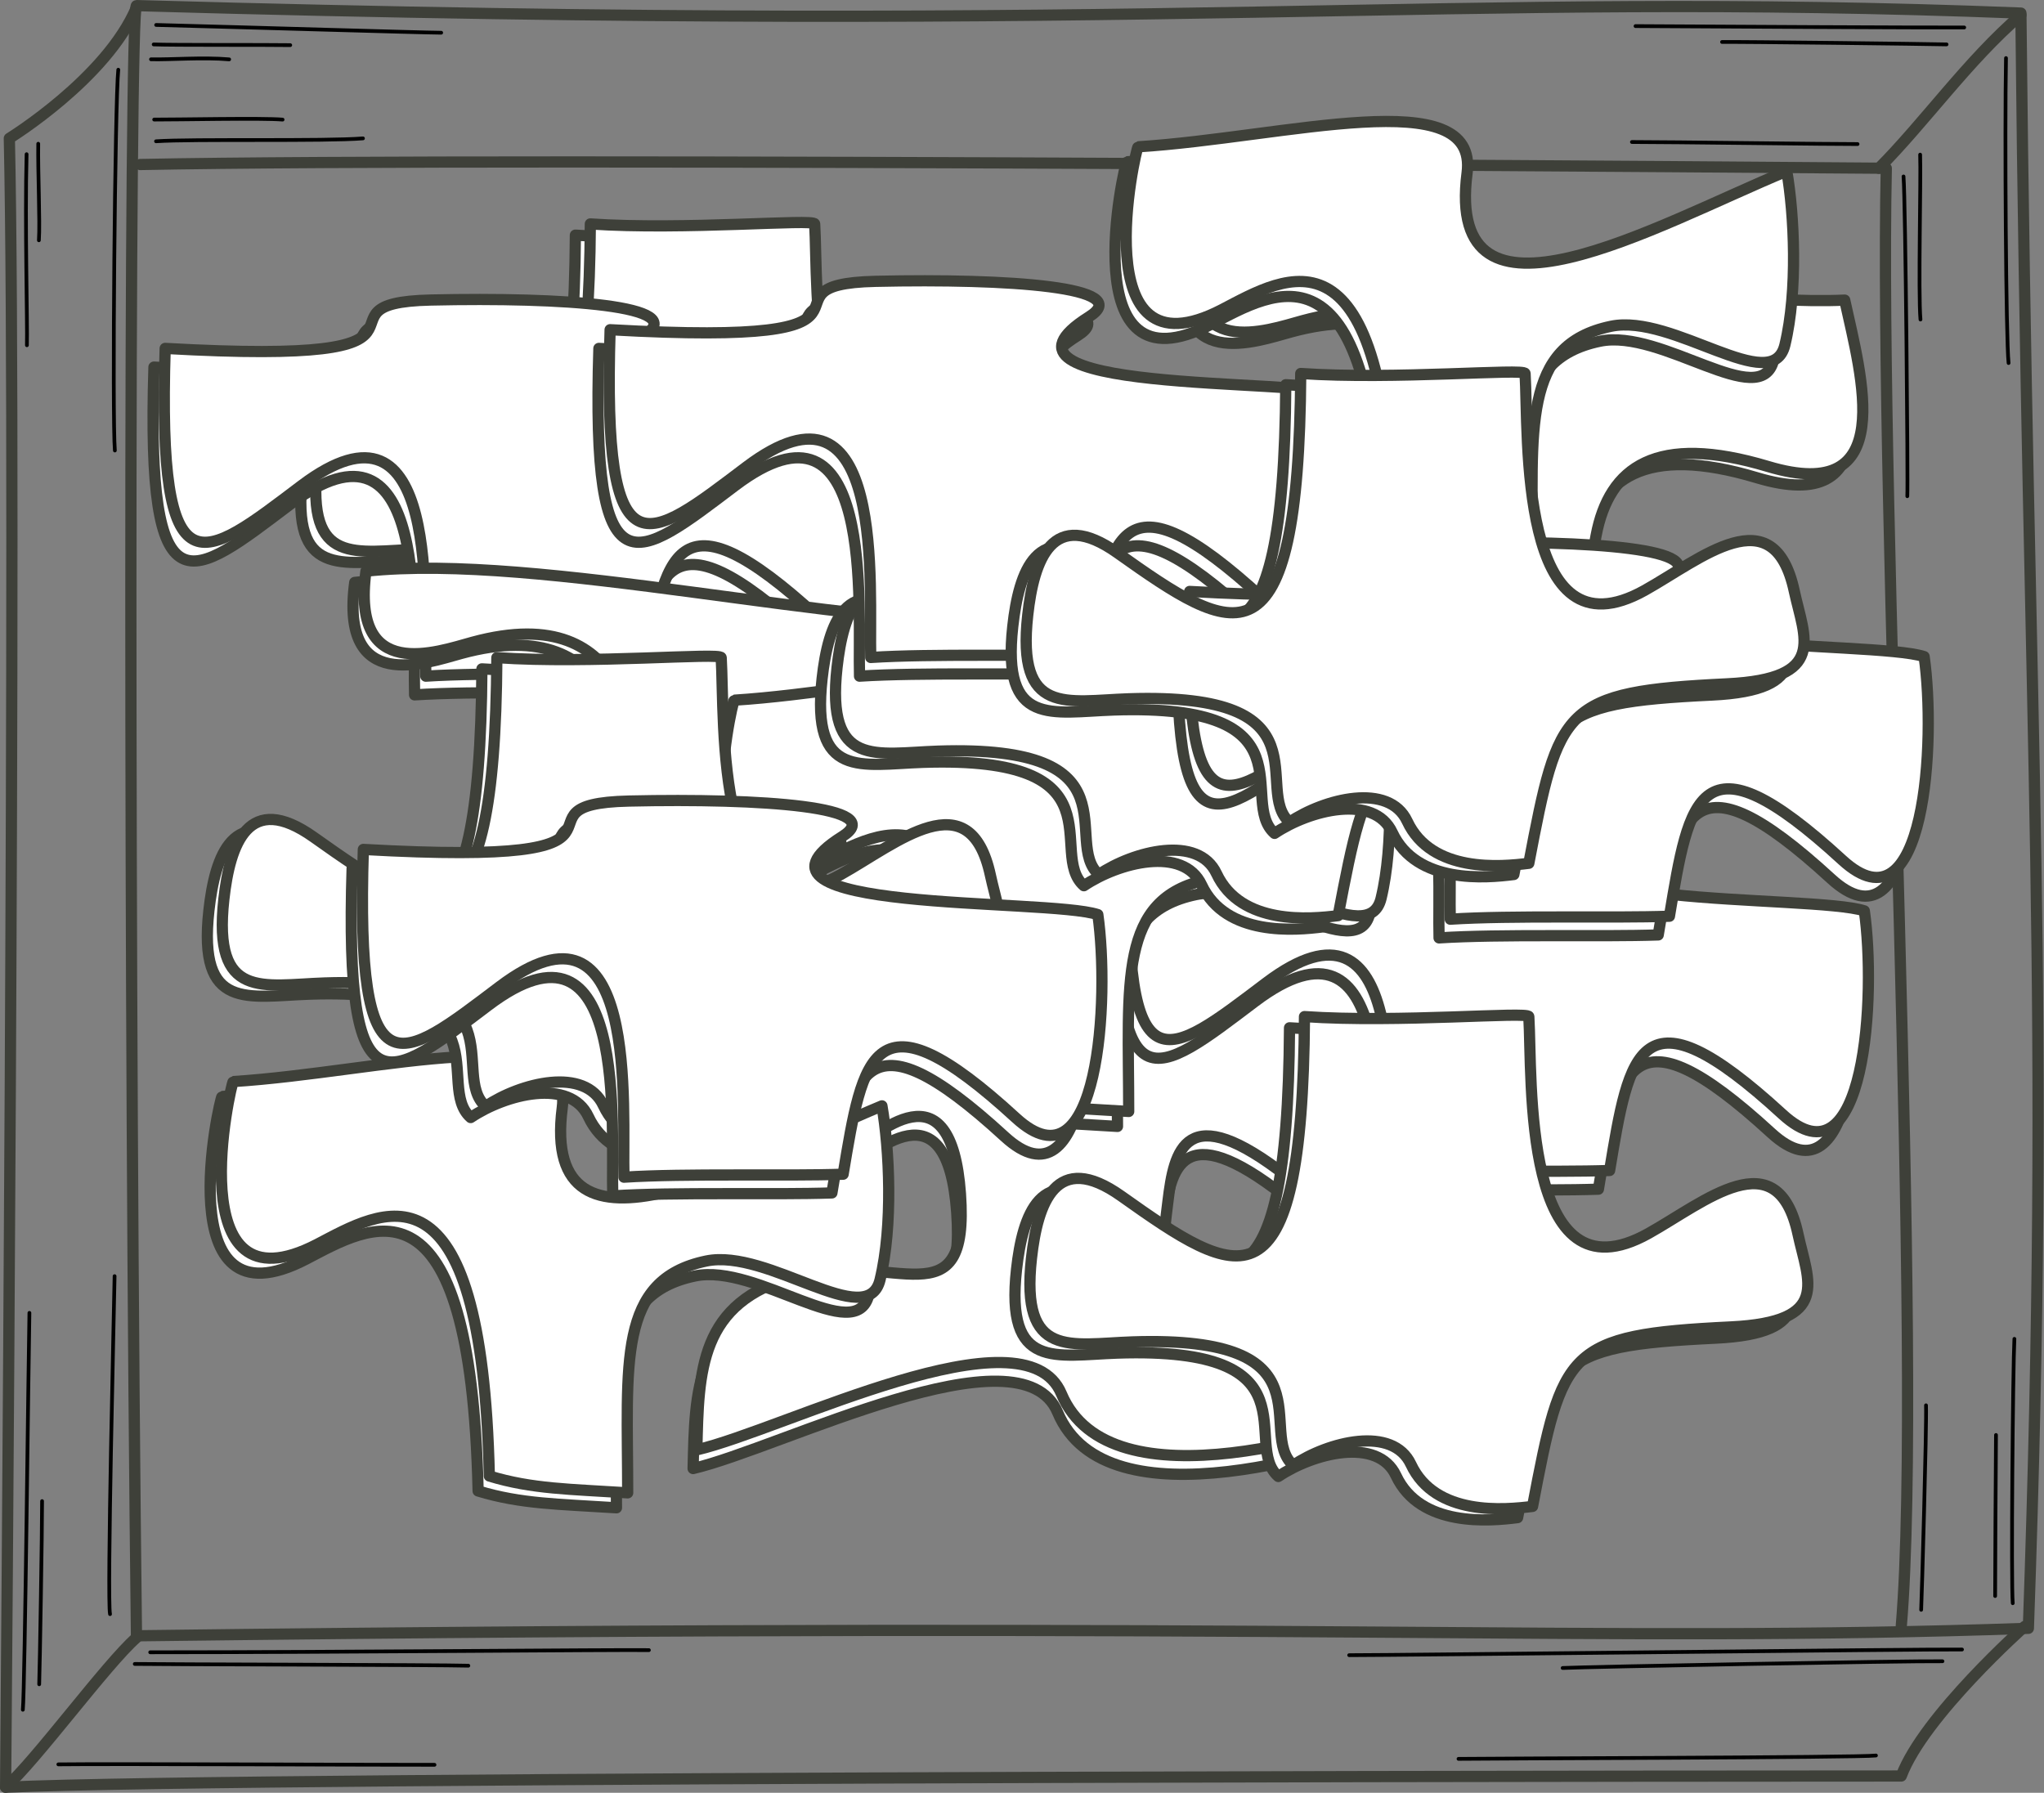<?xml version="1.0" encoding="UTF-8" standalone="no"?>
<!DOCTYPE svg PUBLIC "-//W3C//DTD SVG 1.1//EN" "http://www.w3.org/Graphics/SVG/1.1/DTD/svg11.dtd">
<svg width="100%" height="100%" viewBox="0 0 1139 999" version="1.1" xmlns="http://www.w3.org/2000/svg" xmlns:xlink="http://www.w3.org/1999/xlink" xml:space="preserve" xmlns:serif="http://www.serif.com/" style="fill-rule:evenodd;clip-rule:evenodd;stroke-linecap:round;stroke-linejoin:round;stroke-miterlimit:2;">
    <rect x="0" y="0" width="1139" height="999" fill="#808080" stroke="none"/>
    <g transform="matrix(1,0,0,1,1.24176e-06,1.92498e-05)">
        <g transform="matrix(4.167,0,0,4.167,0,0)">
            <clipPath id="_clip1">
                <rect x="0" y="0" width="273.36" height="239.76"/>
            </clipPath>
            <g clip-path="url(#_clip1)">
                <path d="M106.944,31.446C107.444,39.548 105.944,69.946 122.944,60.446C130.484,56.232 140.194,47.798 142.944,60.548C144.301,66.841 147.444,72.298 133.944,72.946C111.918,74.003 111.444,76.048 107.444,96.946C103.769,97.41 94.444,98.298 91.183,91.326C88.742,86.104 80.114,88.303 75.444,91.446C70.444,87.048 80.944,74.048 53.944,74.946C45.641,75.222 38.944,77.298 40.436,63.759C41.249,56.375 43.711,49.249 52.444,55.446C67.944,66.446 76.694,72.048 76.944,31.446C89.444,32.298 106.9,30.74 106.944,31.446Z" style="fill:white;"/>
                <path d="M106.944,31.446C107.444,39.548 105.944,69.946 122.944,60.446C130.484,56.232 140.194,47.798 142.944,60.548C144.301,66.841 147.444,72.298 133.944,72.946C111.918,74.003 111.444,76.048 107.444,96.946C103.769,97.41 94.444,98.298 91.183,91.326C88.742,86.104 80.114,88.303 75.444,91.446C70.444,87.048 80.944,74.048 53.944,74.946C45.641,75.222 38.944,77.298 40.436,63.759C41.249,56.375 43.711,49.249 52.444,55.446C67.944,66.446 76.694,72.048 76.944,31.446C89.444,32.298 106.9,30.74 106.944,31.446Z" style="fill:none;stroke:rgb(62,64,57);stroke-width:1.5px;"/>
                <path d="M108.944,29.946C109.444,38.048 107.944,68.446 124.944,58.946C132.484,54.732 142.194,46.298 144.944,59.048C146.301,65.341 149.444,70.798 135.944,71.446C113.918,72.503 113.444,74.548 109.444,95.446C105.769,95.91 96.444,96.798 93.183,89.826C90.742,84.604 82.114,86.803 77.444,89.946C72.444,85.548 82.944,72.548 55.944,73.446C47.641,73.722 40.944,75.798 42.436,62.259C43.249,54.875 45.711,47.749 54.444,53.946C69.944,64.946 78.694,70.548 78.944,29.946C91.444,30.798 108.9,29.24 108.944,29.946Z" style="fill:white;"/>
                <path d="M108.944,29.946C109.444,38.048 107.944,68.446 124.944,58.946C132.484,54.732 142.194,46.298 144.944,59.048C146.301,65.341 149.444,70.798 135.944,71.446C113.918,72.503 113.444,74.548 109.444,95.446C105.769,95.91 96.444,96.798 93.183,89.826C90.742,84.604 82.114,86.803 77.444,89.946C72.444,85.548 82.944,72.548 55.944,73.446C47.641,73.722 40.944,75.798 42.436,62.259C43.249,54.875 45.711,47.749 54.444,53.946C69.944,64.946 78.694,70.548 78.944,29.946C91.444,30.798 108.9,29.24 108.944,29.946Z" style="fill:none;stroke:rgb(62,64,57);stroke-width:1.5px;"/>
                <path d="M191.938,130.633C191.188,146.383 191.584,175.438 171.688,159.883C157.938,149.133 156.514,156.36 155.688,163.133C154.438,173.383 153.688,175.383 172.438,174.383C181.439,173.903 185.188,177.633 190.438,189.883C179.188,194.133 147.938,204.383 141.438,188.883C136.507,177.125 104.438,193.633 92.688,196.383C92.938,185.883 92.938,176.633 105.938,173.133C118.938,169.633 129.188,179.633 127.938,162.133C126.688,144.633 116.898,153.957 112.688,157.133C98.438,167.883 91.188,162.133 91.688,130.383C118.938,129.633 191.688,130.383 191.938,130.633Z" style="fill:white;"/>
                <path d="M191.938,130.633C191.188,146.383 191.584,175.438 171.688,159.883C157.938,149.133 156.514,156.36 155.688,163.133C154.438,173.383 153.688,175.383 172.438,174.383C181.439,173.903 185.188,177.633 190.438,189.883C179.188,194.133 147.938,204.383 141.438,188.883C136.507,177.125 104.438,193.633 92.688,196.383C92.938,185.883 92.938,176.633 105.938,173.133C118.938,169.633 129.188,179.633 127.938,162.133C126.688,144.633 116.898,153.957 112.688,157.133C98.438,167.883 91.188,162.133 91.688,130.383C118.938,129.633 191.688,130.383 191.938,130.633Z" style="fill:none;stroke:rgb(62,64,57);stroke-width:1.5px;"/>
                <path d="M192.438,128.133C191.688,143.883 192.084,172.938 172.188,157.383C158.438,146.633 157.014,153.86 156.188,160.633C154.938,170.883 154.188,172.883 172.938,171.883C181.939,171.403 185.688,175.133 190.938,187.383C179.688,191.633 148.438,201.883 141.938,186.383C137.007,174.625 104.938,191.133 93.188,193.883C93.438,183.383 93.438,174.133 106.438,170.633C119.438,167.133 129.688,177.133 128.438,159.633C127.188,142.133 117.398,151.457 113.188,154.633C98.938,165.383 91.688,159.633 92.188,127.883C119.438,127.133 192.188,127.883 192.438,128.133Z" style="fill:white;"/>
                <path d="M192.438,128.133C191.688,143.883 192.084,172.938 172.188,157.383C158.438,146.633 157.014,153.86 156.188,160.633C154.938,170.883 154.188,172.883 172.938,171.883C181.939,171.403 185.688,175.133 190.938,187.383C179.688,191.633 148.438,201.883 141.938,186.383C137.007,174.625 104.938,191.133 93.188,193.883C93.438,183.383 93.438,174.133 106.438,170.633C119.438,167.133 129.688,177.133 128.438,159.633C127.188,142.133 117.398,151.457 113.188,154.633C98.938,165.383 91.688,159.633 92.188,127.883C119.438,127.133 192.188,127.883 192.438,128.133Z" style="fill:none;stroke:rgb(62,64,57);stroke-width:1.5px;"/>
                <path d="M29.688,146.633C49.438,145.383 75.261,137.944 73.688,150.133C70.688,173.383 98.938,157.133 116.438,149.883C117.438,155.633 117.938,165.883 116.188,173.133C114.486,180.185 101.248,168.902 92.938,170.633C80.938,173.133 82.438,184.383 82.438,201.633C74.688,201.133 69.688,201.133 63.938,199.383C62.938,155.383 49.427,163.969 40.938,168.383C22.188,178.133 29.438,146.649 29.688,146.633Z" style="fill:white;"/>
                <path d="M29.688,146.633C49.438,145.383 75.261,137.944 73.688,150.133C70.688,173.383 98.938,157.133 116.438,149.883C117.438,155.633 117.938,165.883 116.188,173.133C114.486,180.185 101.248,168.902 92.938,170.633C80.938,173.133 82.438,184.383 82.438,201.633C74.688,201.133 69.688,201.133 63.938,199.383C62.938,155.383 49.427,163.969 40.938,168.383C22.188,178.133 29.438,146.649 29.688,146.633Z" style="fill:none;stroke:rgb(62,64,57);stroke-width:1.5px;"/>
                <path d="M31.188,144.633C50.938,143.383 76.761,135.944 75.188,148.133C72.188,171.383 100.438,155.133 117.938,147.883C118.938,153.633 119.438,163.883 117.688,171.133C115.986,178.185 102.748,166.902 94.438,168.633C82.438,171.133 83.938,182.383 83.938,199.633C76.188,199.133 71.188,199.133 65.438,197.383C64.438,153.383 50.927,161.969 42.438,166.383C23.688,176.133 30.938,144.649 31.188,144.633Z" style="fill:white;"/>
                <path d="M31.188,144.633C50.938,143.383 76.761,135.944 75.188,148.133C72.188,171.383 100.438,155.133 117.938,147.883C118.938,153.633 119.438,163.883 117.688,171.133C115.986,178.185 102.748,166.902 94.438,168.633C82.438,171.133 83.938,182.383 83.938,199.633C76.188,199.133 71.188,199.133 65.438,197.383C64.438,153.383 50.927,161.969 42.438,166.383C23.688,176.133 30.938,144.649 31.188,144.633Z" style="fill:none;stroke:rgb(62,64,57);stroke-width:1.5px;"/>
                <path d="M158.438,34.883C181.688,32.383 222.938,42.633 245.188,41.633C247.438,51.883 252.438,69.133 234.938,63.883C220.02,59.408 213.688,63.883 211.938,73.133C210.188,82.383 210.438,83.633 210.688,92.133C182.036,101.684 179.688,99.633 174.438,76.133C187.938,80.383 195.438,87.883 194.688,63.133C194.558,58.856 194.688,38.383 172.688,44.383C167.949,45.676 156.438,49.883 158.438,34.883Z" style="fill:white;"/>
                <path d="M158.438,34.883C181.688,32.383 222.938,42.633 245.188,41.633C247.438,51.883 252.438,69.133 234.938,63.883C220.02,59.408 213.688,63.883 211.938,73.133C210.188,82.383 210.438,83.633 210.688,92.133C182.036,101.684 179.688,99.633 174.438,76.133C187.938,80.383 195.438,87.883 194.688,63.133C194.558,58.856 194.688,38.383 172.688,44.383C167.949,45.676 156.438,49.883 158.438,34.883Z" style="fill:none;stroke:rgb(62,64,57);stroke-width:1.5px;"/>
                <path d="M159.938,33.383C183.188,30.883 224.438,41.133 246.688,40.133C248.938,50.383 253.938,67.633 236.438,62.383C221.52,57.908 215.188,62.383 213.438,71.633C211.688,80.883 211.938,82.133 212.188,90.633C183.536,100.184 181.188,98.133 175.938,74.633C189.438,78.883 196.938,86.383 196.188,61.633C196.058,57.356 196.188,36.883 174.188,42.883C169.449,44.176 157.938,48.383 159.938,33.383Z" style="fill:white;"/>
                <path d="M159.938,33.383C183.188,30.883 224.438,41.133 246.688,40.133C248.938,50.383 253.938,67.633 236.438,62.383C221.52,57.908 215.188,62.383 213.438,71.633C211.688,80.883 211.938,82.133 212.188,90.633C183.536,100.184 181.188,98.133 175.938,74.633C189.438,78.883 196.938,86.383 196.188,61.633C196.058,57.356 196.188,36.883 174.188,42.883C169.449,44.176 157.938,48.383 159.938,33.383Z" style="fill:none;stroke:rgb(62,64,57);stroke-width:1.5px;"/>
                <path d="M149.588,115.591C191.966,117.968 167.41,109.518 185.101,109.122C202.791,108.726 219.971,109.878 213.617,113.875C197.247,124.173 240.945,122.06 247.81,124.305C249.394,135.394 248.074,161.798 236.852,151.501C217.731,133.954 216.389,143.183 213.749,159.026C205.96,159.29 192.626,158.894 184.441,159.422C184.177,150.312 186.685,119.684 167.806,133.942C154.574,143.935 148.532,149.256 149.588,115.591Z" style="fill:white;"/>
                <path d="M149.588,115.591C191.966,117.968 167.41,109.518 185.101,109.122C202.791,108.726 219.971,109.878 213.617,113.875C197.247,124.173 240.945,122.06 247.81,124.305C249.394,135.394 248.074,161.798 236.852,151.501C217.731,133.954 216.389,143.183 213.749,159.026C205.96,159.29 192.626,158.894 184.441,159.422C184.177,150.312 186.685,119.684 167.806,133.942C154.574,143.935 148.532,149.256 149.588,115.591Z" style="fill:none;stroke:rgb(62,64,57);stroke-width:1.5px;"/>
                <path d="M151.088,113.091C193.466,115.468 168.91,107.018 186.601,106.622C204.291,106.226 221.471,107.378 215.117,111.375C198.747,121.673 242.445,119.56 249.31,121.805C250.894,132.894 249.574,159.298 238.352,149.001C219.231,131.454 217.889,140.683 215.249,156.526C207.46,156.79 194.126,156.394 185.941,156.922C185.677,147.812 188.185,117.184 169.306,131.442C156.074,141.436 150.032,146.756 151.088,113.091Z" style="fill:white;"/>
                <path d="M151.088,113.091C193.466,115.468 168.91,107.018 186.601,106.622C204.291,106.226 221.471,107.378 215.117,111.375C198.747,121.673 242.445,119.56 249.31,121.805C250.894,132.894 249.574,159.298 238.352,149.001C219.231,131.454 217.889,140.683 215.249,156.526C207.46,156.79 194.126,156.394 185.941,156.922C185.677,147.812 188.185,117.184 169.306,131.442C156.074,141.436 150.032,146.756 151.088,113.091Z" style="fill:none;stroke:rgb(62,64,57);stroke-width:1.5px;"/>
                <path d="M18.25,0.75C158.25,4.75 193.25,-1.25 270.25,1.75C271.249,101.75 274.249,132.75 271.249,217.75C213.25,219.75 177.25,216.75 18.25,218.75C17.25,136.75 17.25,0.722 18.25,0.75Z" style="fill:none;stroke:rgb(62,64,57);stroke-width:1.5px;"/>
                <path d="M18.25,1C14.25,10.5 1.249,18.5 1.249,18.5C2.25,63.5 0.75,239 0.75,239C32.749,237.5 254.25,237.5 254.25,237.5C257.25,229.5 270.75,217.5 270.75,217.5" style="fill:none;stroke:rgb(62,64,57);stroke-width:1.5px;"/>
                <path d="M18.25,219C14.25,222.5 4.75,235.5 0.75,239" style="fill:none;stroke:rgb(62,64,57);stroke-width:1.5px;"/>
                <path d="M18.75,22C68.749,21 252.25,22.5 252.25,22.5C251.25,68 257.25,181.5 254.25,217.5" style="fill:none;stroke:rgb(62,64,57);stroke-width:1.5px;"/>
                <path d="M270.25,2C263.25,8 257.25,16.5 251.25,22.5" style="fill:none;stroke:rgb(62,64,57);stroke-width:1.5px;"/>
                <path d="M202.444,137.446C202.944,145.548 201.444,175.946 218.444,166.446C225.984,162.232 235.694,153.798 238.444,166.548C239.801,172.841 242.944,178.298 229.444,178.946C207.418,180.003 206.944,182.048 202.944,202.946C199.269,203.41 189.944,204.298 186.683,197.326C184.242,192.104 175.614,194.303 170.944,197.446C165.944,193.048 176.444,180.048 149.444,180.946C141.141,181.222 134.444,183.298 135.936,169.759C136.749,162.375 139.211,155.249 147.944,161.446C163.444,172.446 172.194,178.048 172.444,137.446C184.944,138.298 202.4,136.74 202.444,137.446Z" style="fill:white;"/>
                <path d="M202.444,137.446C202.944,145.548 201.444,175.946 218.444,166.446C225.984,162.232 235.694,153.798 238.444,166.548C239.801,172.841 242.944,178.298 229.444,178.946C207.418,180.003 206.944,182.048 202.944,202.946C199.269,203.41 189.944,204.298 186.683,197.326C184.242,192.104 175.614,194.303 170.944,197.446C165.944,193.048 176.444,180.048 149.444,180.946C141.141,181.222 134.444,183.298 135.936,169.759C136.749,162.375 139.211,155.249 147.944,161.446C163.444,172.446 172.194,178.048 172.444,137.446C184.944,138.298 202.4,136.74 202.444,137.446Z" style="fill:none;stroke:rgb(62,64,57);stroke-width:1.5px;"/>
                <path d="M204.444,135.946C204.944,144.048 203.444,174.446 220.444,164.946C227.984,160.732 237.694,152.298 240.444,165.048C241.801,171.341 244.944,176.798 231.444,177.446C209.418,178.503 208.944,180.548 204.944,201.446C201.269,201.91 191.944,202.798 188.683,195.826C186.242,190.604 177.614,192.803 172.944,195.946C167.944,191.548 178.444,178.548 151.444,179.446C143.141,179.722 136.444,181.798 137.936,168.259C138.749,160.875 141.211,153.749 149.944,159.946C165.444,170.946 174.194,176.548 174.444,135.946C186.944,136.798 204.4,135.24 204.444,135.946Z" style="fill:white;"/>
                <path d="M204.444,135.946C204.944,144.048 203.444,174.446 220.444,164.946C227.984,160.732 237.694,152.298 240.444,165.048C241.801,171.341 244.944,176.798 231.444,177.446C209.418,178.503 208.944,180.548 204.944,201.446C201.269,201.91 191.944,202.798 188.683,195.826C186.242,190.604 177.614,192.803 172.944,195.946C167.944,191.548 178.444,178.548 151.444,179.446C143.141,179.722 136.444,181.798 137.936,168.259C138.749,160.875 141.211,153.749 149.944,159.946C165.444,170.946 174.194,176.548 174.444,135.946C186.944,136.798 204.4,135.24 204.444,135.946Z" style="fill:none;stroke:rgb(62,64,57);stroke-width:1.5px;"/>
                <path d="M20.588,49.091C62.966,51.468 38.41,43.018 56.101,42.622C73.791,42.226 90.971,43.378 84.617,47.375C68.247,57.673 111.945,55.56 118.81,57.805C120.394,68.894 119.074,95.298 107.852,85.001C88.731,67.454 87.389,76.683 84.749,92.526C76.96,92.79 63.626,92.394 55.441,92.922C55.177,83.812 57.685,53.184 38.806,67.442C25.574,77.436 19.532,82.756 20.588,49.091Z" style="fill:white;"/>
                <path d="M20.588,49.091C62.966,51.468 38.41,43.018 56.101,42.622C73.791,42.226 90.971,43.378 84.617,47.375C68.247,57.673 111.945,55.56 118.81,57.805C120.394,68.894 119.074,95.298 107.852,85.001C88.731,67.454 87.389,76.683 84.749,92.526C76.96,92.79 63.626,92.394 55.441,92.922C55.177,83.812 57.685,53.184 38.806,67.442C25.574,77.436 19.532,82.756 20.588,49.091Z" style="fill:none;stroke:rgb(62,64,57);stroke-width:1.5px;"/>
                <path d="M22.088,46.591C64.466,48.968 39.91,40.518 57.601,40.122C75.291,39.726 92.471,40.878 86.117,44.875C69.747,55.173 113.445,53.06 120.31,55.305C121.894,66.394 120.574,92.798 109.352,82.501C90.231,64.954 88.889,74.183 86.249,90.026C78.46,90.29 65.126,89.894 56.941,90.422C56.677,81.312 59.185,50.684 40.306,64.942C27.074,74.935 21.032,80.256 22.088,46.591Z" style="fill:white;"/>
                <path d="M22.088,46.591C64.466,48.968 39.91,40.518 57.601,40.122C75.291,39.726 92.471,40.878 86.117,44.875C69.747,55.173 113.445,53.06 120.31,55.305C121.894,66.394 120.574,92.798 109.352,82.501C90.231,64.954 88.889,74.183 86.249,90.026C78.46,90.29 65.126,89.894 56.941,90.422C56.677,81.312 59.185,50.684 40.306,64.942C27.074,74.935 21.032,80.256 22.088,46.591Z" style="fill:none;stroke:rgb(62,64,57);stroke-width:1.5px;"/>
                <path d="M47.438,77.883C70.688,75.383 111.938,85.633 134.188,84.633C136.438,94.883 141.438,112.133 123.938,106.883C109.02,102.408 102.688,106.883 100.938,116.133C99.188,125.383 99.438,126.633 99.688,135.133C71.036,144.684 68.688,142.633 63.438,119.133C76.938,123.383 84.438,130.883 83.688,106.133C83.558,101.856 83.688,81.383 61.688,87.383C56.949,88.676 45.438,92.883 47.438,77.883Z" style="fill:white;"/>
                <path d="M47.438,77.883C70.688,75.383 111.938,85.633 134.188,84.633C136.438,94.883 141.438,112.133 123.938,106.883C109.02,102.408 102.688,106.883 100.938,116.133C99.188,125.383 99.438,126.633 99.688,135.133C71.036,144.684 68.688,142.633 63.438,119.133C76.938,123.383 84.438,130.883 83.688,106.133C83.558,101.856 83.688,81.383 61.688,87.383C56.949,88.676 45.438,92.883 47.438,77.883Z" style="fill:none;stroke:rgb(62,64,57);stroke-width:1.5px;"/>
                <path d="M48.938,76.383C72.188,73.883 113.438,84.133 135.688,83.133C137.938,93.383 142.938,110.633 125.438,105.383C110.52,100.908 104.188,105.383 102.438,114.633C100.688,123.883 100.938,125.133 101.188,133.633C72.536,143.184 70.188,141.133 64.938,117.633C78.438,121.883 85.938,129.383 85.188,104.633C85.058,100.356 85.188,79.883 63.188,85.883C58.449,87.176 46.938,91.383 48.938,76.383Z" style="fill:white;"/>
                <path d="M48.938,76.383C72.188,73.883 113.438,84.133 135.688,83.133C137.938,93.383 142.938,110.633 125.438,105.383C110.52,100.908 104.188,105.383 102.438,114.633C100.688,123.883 100.938,125.133 101.188,133.633C72.536,143.184 70.188,141.133 64.938,117.633C78.438,121.883 85.938,129.383 85.188,104.633C85.058,100.356 85.188,79.883 63.188,85.883C58.449,87.176 46.938,91.383 48.938,76.383Z" style="fill:none;stroke:rgb(62,64,57);stroke-width:1.5px;"/>
                <path d="M96.688,95.633C116.438,94.383 142.261,86.944 140.688,99.133C137.688,122.383 165.938,106.133 183.438,98.883C184.438,104.633 184.938,114.883 183.188,122.133C181.486,129.185 168.248,117.902 159.938,119.633C147.938,122.133 149.438,133.383 149.438,150.633C141.688,150.133 136.688,150.133 130.938,148.383C129.938,104.383 116.427,112.969 107.938,117.383C89.188,127.133 96.438,95.649 96.688,95.633Z" style="fill:white;"/>
                <path d="M96.688,95.633C116.438,94.383 142.261,86.944 140.688,99.133C137.688,122.383 165.938,106.133 183.438,98.883C184.438,104.633 184.938,114.883 183.188,122.133C181.486,129.185 168.248,117.902 159.938,119.633C147.938,122.133 149.438,133.383 149.438,150.633C141.688,150.133 136.688,150.133 130.938,148.383C129.938,104.383 116.427,112.969 107.938,117.383C89.188,127.133 96.438,95.649 96.688,95.633Z" style="fill:none;stroke:rgb(62,64,57);stroke-width:1.5px;"/>
                <path d="M98.188,93.633C117.938,92.383 143.761,84.944 142.188,97.133C139.188,120.383 167.438,104.133 184.938,96.883C185.938,102.633 186.438,112.883 184.688,120.133C182.986,127.185 169.748,115.902 161.438,117.633C149.438,120.133 150.938,131.383 150.938,148.633C143.188,148.133 138.188,148.133 132.438,146.383C131.438,102.383 117.927,110.969 109.438,115.383C90.688,125.133 97.938,93.649 98.188,93.633Z" style="fill:white;"/>
                <path d="M98.188,93.633C117.938,92.383 143.761,84.944 142.188,97.133C139.188,120.383 167.438,104.133 184.938,96.883C185.938,102.633 186.438,112.883 184.688,120.133C182.986,127.185 169.748,115.902 161.438,117.633C149.438,120.133 150.938,131.383 150.938,148.633C143.188,148.133 138.188,148.133 132.438,146.383C131.438,102.383 117.927,110.969 109.438,115.383C90.688,125.133 97.938,93.649 98.188,93.633Z" style="fill:none;stroke:rgb(62,64,57);stroke-width:1.5px;"/>
                <path d="M176.444,58.446C176.944,66.548 175.444,96.946 192.444,87.446C199.984,83.232 209.694,74.798 212.444,87.548C213.801,93.841 216.944,99.298 203.444,99.946C181.418,101.003 180.944,103.048 176.944,123.946C173.269,124.41 163.944,125.298 160.683,118.326C158.242,113.104 149.614,115.303 144.944,118.446C139.944,114.048 150.444,101.048 123.444,101.946C115.141,102.222 108.444,104.298 109.936,90.759C110.749,83.375 113.211,76.249 121.944,82.446C137.444,93.446 146.194,99.048 146.444,58.446C158.944,59.298 176.4,57.74 176.444,58.446Z" style="fill:white;"/>
                <path d="M176.444,58.446C176.944,66.548 175.444,96.946 192.444,87.446C199.984,83.232 209.694,74.798 212.444,87.548C213.801,93.841 216.944,99.298 203.444,99.946C181.418,101.003 180.944,103.048 176.944,123.946C173.269,124.41 163.944,125.298 160.683,118.326C158.242,113.104 149.614,115.303 144.944,118.446C139.944,114.048 150.444,101.048 123.444,101.946C115.141,102.222 108.444,104.298 109.936,90.759C110.749,83.375 113.211,76.249 121.944,82.446C137.444,93.446 146.194,99.048 146.444,58.446C158.944,59.298 176.4,57.74 176.444,58.446Z" style="fill:none;stroke:rgb(62,64,57);stroke-width:1.5px;"/>
                <path d="M178.444,56.946C178.944,65.048 177.444,95.446 194.444,85.946C201.984,81.732 211.694,73.298 214.444,86.048C215.801,92.341 218.944,97.798 205.444,98.446C183.418,99.503 182.944,101.548 178.944,122.446C175.269,122.91 165.944,123.798 162.683,116.826C160.242,111.604 151.614,113.803 146.944,116.946C141.944,112.548 152.444,99.548 125.444,100.446C117.141,100.722 110.444,102.798 111.936,89.259C112.749,81.875 115.211,74.749 123.944,80.946C139.444,91.946 148.194,97.548 148.444,56.946C160.944,57.798 178.4,56.24 178.444,56.946Z" style="fill:white;"/>
                <path d="M178.444,56.946C178.944,65.048 177.444,95.446 194.444,85.946C201.984,81.732 211.694,73.298 214.444,86.048C215.801,92.341 218.944,97.798 205.444,98.446C183.418,99.503 182.944,101.548 178.944,122.446C175.269,122.91 165.944,123.798 162.683,116.826C160.242,111.604 151.614,113.803 146.944,116.946C141.944,112.548 152.444,99.548 125.444,100.446C117.141,100.722 110.444,102.798 111.936,89.259C112.749,81.875 115.211,74.749 123.944,80.946C139.444,91.946 148.194,97.548 148.444,56.946C160.944,57.798 178.4,56.24 178.444,56.946Z" style="fill:none;stroke:rgb(62,64,57);stroke-width:1.5px;"/>
                <path d="M80.088,46.591C122.466,48.968 97.91,40.518 115.601,40.122C133.292,39.726 150.471,40.878 144.117,44.875C127.747,55.173 171.445,53.06 178.31,55.305C179.894,66.394 178.574,92.798 167.352,82.501C148.231,64.954 146.889,74.183 144.249,90.026C136.46,90.29 123.126,89.894 114.941,90.422C114.677,81.312 117.185,50.684 98.306,64.942C85.074,74.935 79.032,80.256 80.088,46.591Z" style="fill:white;"/>
                <path d="M80.088,46.591C122.466,48.968 97.91,40.518 115.601,40.122C133.292,39.726 150.471,40.878 144.117,44.875C127.747,55.173 171.445,53.06 178.31,55.305C179.894,66.394 178.574,92.798 167.352,82.501C148.231,64.954 146.889,74.183 144.249,90.026C136.46,90.29 123.126,89.894 114.941,90.422C114.677,81.312 117.185,50.684 98.306,64.942C85.074,74.935 79.032,80.256 80.088,46.591Z" style="fill:none;stroke:rgb(62,64,57);stroke-width:1.5px;"/>
                <path d="M81.588,44.091C123.966,46.468 99.41,38.018 117.101,37.622C134.792,37.226 151.971,38.378 145.617,42.375C129.247,52.673 172.945,50.56 179.81,52.805C181.394,63.894 180.074,90.298 168.852,80.001C149.731,62.454 148.389,71.683 145.749,87.526C137.96,87.79 124.626,87.394 116.441,87.922C116.177,78.812 118.685,48.184 99.806,62.442C86.574,72.436 80.532,77.756 81.588,44.091Z" style="fill:white;"/>
                <path d="M81.588,44.091C123.966,46.468 99.41,38.018 117.101,37.622C134.792,37.226 151.971,38.378 145.617,42.375C129.247,52.673 172.945,50.56 179.81,52.805C181.394,63.894 180.074,90.298 168.852,80.001C149.731,62.454 148.389,71.683 145.749,87.526C137.96,87.79 124.626,87.394 116.441,87.922C116.177,78.812 118.685,48.184 99.806,62.442C86.574,72.436 80.532,77.756 81.588,44.091Z" style="fill:none;stroke:rgb(62,64,57);stroke-width:1.5px;"/>
                <path d="M94.444,89.446C94.944,97.548 93.444,127.946 110.444,118.446C117.984,114.232 127.694,105.798 130.444,118.548C131.801,124.841 134.944,130.298 121.444,130.946C99.418,132.003 98.944,134.048 94.944,154.946C91.269,155.41 81.944,156.298 78.683,149.326C76.242,144.104 67.614,146.303 62.944,149.446C57.944,145.048 68.444,132.048 41.444,132.946C33.141,133.222 26.444,135.298 27.936,121.759C28.749,114.375 31.211,107.249 39.944,113.446C55.444,124.446 64.194,130.048 64.444,89.446C76.944,90.298 94.4,88.74 94.444,89.446Z" style="fill:white;"/>
                <path d="M94.444,89.446C94.944,97.548 93.444,127.946 110.444,118.446C117.984,114.232 127.694,105.798 130.444,118.548C131.801,124.841 134.944,130.298 121.444,130.946C99.418,132.003 98.944,134.048 94.944,154.946C91.269,155.41 81.944,156.298 78.683,149.326C76.242,144.104 67.614,146.303 62.944,149.446C57.944,145.048 68.444,132.048 41.444,132.946C33.141,133.222 26.444,135.298 27.936,121.759C28.749,114.375 31.211,107.249 39.944,113.446C55.444,124.446 64.194,130.048 64.444,89.446C76.944,90.298 94.4,88.74 94.444,89.446Z" style="fill:none;stroke:rgb(62,64,57);stroke-width:1.5px;"/>
                <path d="M96.444,87.946C96.944,96.048 95.444,126.446 112.444,116.946C119.984,112.732 129.694,104.298 132.444,117.048C133.801,123.341 136.944,128.798 123.444,129.446C101.418,130.503 100.944,132.548 96.944,153.446C93.269,153.91 83.944,154.798 80.683,147.826C78.242,142.604 69.614,144.803 64.944,147.946C59.944,143.548 70.444,130.548 43.444,131.446C35.141,131.722 28.444,133.798 29.936,120.259C30.749,112.875 33.211,105.749 41.944,111.946C57.444,122.946 66.194,128.548 66.444,87.946C78.944,88.798 96.4,87.24 96.444,87.946Z" style="fill:white;"/>
                <path d="M96.444,87.946C96.944,96.048 95.444,126.446 112.444,116.946C119.984,112.732 129.694,104.298 132.444,117.048C133.801,123.341 136.944,128.798 123.444,129.446C101.418,130.503 100.944,132.548 96.944,153.446C93.269,153.91 83.944,154.798 80.683,147.826C78.242,142.604 69.614,144.803 64.944,147.946C59.944,143.548 70.444,130.548 43.444,131.446C35.141,131.722 28.444,133.798 29.936,120.259C30.749,112.875 33.211,105.749 41.944,111.946C57.444,122.946 66.194,128.548 66.444,87.946C78.944,88.798 96.4,87.24 96.444,87.946Z" style="fill:none;stroke:rgb(62,64,57);stroke-width:1.5px;"/>
                <path d="M157.588,81.591C199.966,83.968 175.41,75.518 193.101,75.122C210.791,74.726 227.971,75.878 221.617,79.875C205.247,90.173 248.945,88.06 255.81,90.305C257.394,101.394 256.074,127.798 244.852,117.501C225.731,99.954 224.389,109.183 221.749,125.026C213.96,125.29 200.626,124.894 192.441,125.422C192.177,116.312 194.685,85.684 175.806,99.942C162.574,109.936 156.532,115.256 157.588,81.591Z" style="fill:white;"/>
                <path d="M157.588,81.591C199.966,83.968 175.41,75.518 193.101,75.122C210.791,74.726 227.971,75.878 221.617,79.875C205.247,90.173 248.945,88.06 255.81,90.305C257.394,101.394 256.074,127.798 244.852,117.501C225.731,99.954 224.389,109.183 221.749,125.026C213.96,125.29 200.626,124.894 192.441,125.422C192.177,116.312 194.685,85.684 175.806,99.942C162.574,109.936 156.532,115.256 157.588,81.591Z" style="fill:none;stroke:rgb(62,64,57);stroke-width:1.5px;"/>
                <path d="M159.088,79.091C201.466,81.468 176.91,73.018 194.601,72.622C212.291,72.226 229.471,73.378 223.117,77.375C206.747,87.673 250.445,85.56 257.31,87.805C258.894,98.894 257.574,125.298 246.352,115.001C227.231,97.454 225.889,106.683 223.249,122.526C215.46,122.79 202.126,122.394 193.941,122.922C193.677,113.812 196.185,83.184 177.306,97.442C164.074,107.436 158.032,112.756 159.088,79.091Z" style="fill:white;"/>
                <path d="M159.088,79.091C201.466,81.468 176.91,73.018 194.601,72.622C212.291,72.226 229.471,73.378 223.117,77.375C206.747,87.673 250.445,85.56 257.31,87.805C258.894,98.894 257.574,125.298 246.352,115.001C227.231,97.454 225.889,106.683 223.249,122.526C215.46,122.79 202.126,122.394 193.941,122.922C193.677,113.812 196.185,83.184 177.306,97.442C164.074,107.436 158.032,112.756 159.088,79.091Z" style="fill:none;stroke:rgb(62,64,57);stroke-width:1.5px;"/>
                <path d="M150.688,21.633C170.438,20.383 196.261,12.944 194.688,25.133C191.688,48.383 219.938,32.133 237.438,24.883C238.438,30.633 238.938,40.883 237.188,48.133C235.486,55.185 222.248,43.902 213.938,45.633C201.938,48.133 203.438,59.383 203.438,76.633C195.688,76.133 190.688,76.133 184.938,74.383C183.938,30.383 170.427,38.969 161.938,43.383C143.188,53.133 150.438,21.649 150.688,21.633Z" style="fill:white;"/>
                <path d="M150.688,21.633C170.438,20.383 196.261,12.944 194.688,25.133C191.688,48.383 219.938,32.133 237.438,24.883C238.438,30.633 238.938,40.883 237.188,48.133C235.486,55.185 222.248,43.902 213.938,45.633C201.938,48.133 203.438,59.383 203.438,76.633C195.688,76.133 190.688,76.133 184.938,74.383C183.938,30.383 170.427,38.969 161.938,43.383C143.188,53.133 150.438,21.649 150.688,21.633Z" style="fill:none;stroke:rgb(62,64,57);stroke-width:1.5px;"/>
                <path d="M152.188,19.633C171.938,18.383 197.761,10.944 196.188,23.133C193.188,46.383 221.438,30.133 238.938,22.883C239.938,28.633 240.438,38.883 238.688,46.133C236.986,53.185 223.748,41.902 215.438,43.633C203.438,46.133 204.938,57.383 204.938,74.633C197.188,74.133 192.188,74.133 186.438,72.383C185.438,28.383 171.927,36.969 163.438,41.383C144.688,51.133 151.938,19.649 152.188,19.633Z" style="fill:white;"/>
                <path d="M152.188,19.633C171.938,18.383 197.761,10.944 196.188,23.133C193.188,46.383 221.438,30.133 238.938,22.883C239.938,28.633 240.438,38.883 238.688,46.133C236.986,53.185 223.748,41.902 215.438,43.633C203.438,46.133 204.938,57.383 204.938,74.633C197.188,74.133 192.188,74.133 186.438,72.383C185.438,28.383 171.927,36.969 163.438,41.383C144.688,51.133 151.938,19.649 152.188,19.633Z" style="fill:none;stroke:rgb(62,64,57);stroke-width:1.5px;"/>
                <path d="M201.944,51.446C202.444,59.548 200.944,89.946 217.944,80.446C225.484,76.232 235.194,67.798 237.944,80.548C239.301,86.841 242.444,92.298 228.944,92.946C206.918,94.003 206.444,96.048 202.444,116.946C198.769,117.41 189.444,118.298 186.183,111.326C183.742,106.104 175.114,108.303 170.444,111.446C165.444,107.048 175.944,94.048 148.944,94.946C140.641,95.222 133.944,97.298 135.436,83.759C136.249,76.375 138.711,69.249 147.444,75.446C162.944,86.446 171.694,92.048 171.944,51.446C184.444,52.298 201.9,50.74 201.944,51.446Z" style="fill:white;"/>
                <path d="M201.944,51.446C202.444,59.548 200.944,89.946 217.944,80.446C225.484,76.232 235.194,67.798 237.944,80.548C239.301,86.841 242.444,92.298 228.944,92.946C206.918,94.003 206.444,96.048 202.444,116.946C198.769,117.41 189.444,118.298 186.183,111.326C183.742,106.104 175.114,108.303 170.444,111.446C165.444,107.048 175.944,94.048 148.944,94.946C140.641,95.222 133.944,97.298 135.436,83.759C136.249,76.375 138.711,69.249 147.444,75.446C162.944,86.446 171.694,92.048 171.944,51.446C184.444,52.298 201.9,50.74 201.944,51.446Z" style="fill:none;stroke:rgb(62,64,57);stroke-width:1.5px;"/>
                <path d="M203.944,49.946C204.444,58.048 202.944,88.446 219.944,78.946C227.484,74.732 237.194,66.298 239.944,79.048C241.301,85.341 244.444,90.798 230.944,91.446C208.918,92.503 208.444,94.548 204.444,115.446C200.769,115.91 191.444,116.798 188.183,109.826C185.742,104.604 177.114,106.803 172.444,109.946C167.444,105.548 177.944,92.548 150.944,93.446C142.641,93.722 135.944,95.798 137.436,82.259C138.249,74.875 140.711,67.749 149.444,73.946C164.944,84.946 173.694,90.548 173.944,49.946C186.444,50.798 203.9,49.24 203.944,49.946Z" style="fill:white;"/>
                <path d="M203.944,49.946C204.444,58.048 202.944,88.446 219.944,78.946C227.484,74.732 237.194,66.298 239.944,79.048C241.301,85.341 244.444,90.798 230.944,91.446C208.918,92.503 208.444,94.548 204.444,115.446C200.769,115.91 191.444,116.798 188.183,109.826C185.742,104.604 177.114,106.803 172.444,109.946C167.444,105.548 177.944,92.548 150.944,93.446C142.641,93.722 135.944,95.798 137.436,82.259C138.249,74.875 140.711,67.749 149.444,73.946C164.944,84.946 173.694,90.548 173.944,49.946C186.444,50.798 203.9,49.24 203.944,49.946Z" style="fill:none;stroke:rgb(62,64,57);stroke-width:1.5px;"/>
                <path d="M47.088,116.091C89.466,118.468 64.91,110.018 82.601,109.622C100.291,109.226 117.471,110.378 111.117,114.375C94.747,124.673 138.445,122.56 145.31,124.805C146.894,135.894 145.574,162.298 134.352,152.001C115.231,134.454 113.889,143.683 111.249,159.526C103.46,159.79 90.126,159.394 81.941,159.922C81.677,150.812 84.185,120.184 65.306,134.442C52.074,144.436 46.032,149.756 47.088,116.091Z" style="fill:white;"/>
                <path d="M47.088,116.091C89.466,118.468 64.91,110.018 82.601,109.622C100.291,109.226 117.471,110.378 111.117,114.375C94.747,124.673 138.445,122.56 145.31,124.805C146.894,135.894 145.574,162.298 134.352,152.001C115.231,134.454 113.889,143.683 111.249,159.526C103.46,159.79 90.126,159.394 81.941,159.922C81.677,150.812 84.185,120.184 65.306,134.442C52.074,144.436 46.032,149.756 47.088,116.091Z" style="fill:none;stroke:rgb(62,64,57);stroke-width:1.5px;"/>
                <path d="M48.588,113.591C90.966,115.968 66.41,107.518 84.101,107.122C101.791,106.726 118.971,107.878 112.617,111.875C96.247,122.173 139.945,120.06 146.81,122.305C148.394,133.394 147.074,159.798 135.852,149.501C116.731,131.954 115.389,141.183 112.749,157.026C104.96,157.29 91.626,156.894 83.441,157.422C83.177,148.312 85.685,117.684 66.806,131.942C53.574,141.936 47.532,147.256 48.588,113.591Z" style="fill:white;"/>
                <path d="M48.588,113.591C90.966,115.968 66.41,107.518 84.101,107.122C101.791,106.726 118.971,107.878 112.617,111.875C96.247,122.173 139.945,120.06 146.81,122.305C148.394,133.394 147.074,159.798 135.852,149.501C116.731,131.954 115.389,141.183 112.749,157.026C104.96,157.29 91.626,156.894 83.441,157.422C83.177,148.312 85.685,117.684 66.806,131.942C53.574,141.936 47.532,147.256 48.588,113.591Z" style="fill:none;stroke:rgb(62,64,57);stroke-width:1.5px;"/>
            </g>
        </g>
        <path d="M83.702,920.719C190.283,920.716 344.804,919.227 361.592,919.518" style="fill:none;stroke:black;stroke-width:2.08px;stroke-miterlimit:1.5;"/>
        <path d="M75.101,927.219C87.337,927.47 245.878,927.704 260.982,928.193" style="fill:none;stroke:black;stroke-width:2.08px;stroke-miterlimit:1.5;"/>
        <path d="M32.512,983.175C59.27,982.794 226.185,983.523 242.123,983.416" style="fill:none;stroke:black;stroke-width:2.08px;stroke-miterlimit:1.5;"/>
        <path d="M751.813,922.329C779.699,922.349 1074.99,918.895 1093.31,919.176" style="fill:none;stroke:black;stroke-width:2.08px;stroke-miterlimit:1.5;"/>
        <path d="M870.768,929.468C884.707,928.758 1063.52,925.445 1082.42,925.723" style="fill:none;stroke:black;stroke-width:2.08px;stroke-miterlimit:1.5;"/>
        <path d="M812.74,980.106C828.621,979.838 1035.96,979.433 1045.36,978.245" style="fill:none;stroke:black;stroke-width:2.08px;stroke-miterlimit:1.5;"/>
        <path d="M14.817,85.927C13.793,124.547 15.356,180.336 14.998,192.378" style="fill:none;stroke:black;stroke-width:2.08px;stroke-miterlimit:1.5;"/>
        <path d="M21.31,80.104C21.042,94.686 22.374,123.948 21.668,133.901" style="fill:none;stroke:black;stroke-width:2.08px;stroke-miterlimit:1.5;"/>
        <path d="M65.91,38.844C64.059,56.194 62.48,233.323 64.009,251.035" style="fill:none;stroke:black;stroke-width:2.08px;stroke-miterlimit:1.5;"/>
        <path d="M16.39,731.588C15.898,754.745 13.88,941.112 12.728,952.739" style="fill:none;stroke:black;stroke-width:2.08px;stroke-miterlimit:1.5;"/>
        <path d="M23.448,836.472C23.482,852.426 22.187,929.07 21.839,938.545" style="fill:none;stroke:black;stroke-width:2.08px;stroke-miterlimit:1.5;"/>
        <path d="M63.852,711.122C63.614,726.922 59.571,891.264 61.312,899.457" style="fill:none;stroke:black;stroke-width:2.08px;stroke-miterlimit:1.5;"/>
        <path d="M87.015,13.906C139.203,15.272 233.511,18.14 245.854,18.234" style="fill:none;stroke:black;stroke-width:2.08px;stroke-miterlimit:1.5;"/>
        <path d="M85.633,24.757C95.483,25.192 148.919,24.927 161.734,25.152" style="fill:none;stroke:black;stroke-width:2.08px;stroke-miterlimit:1.5;"/>
        <path d="M84.147,33.04C94.717,33.318 113.238,31.795 127.703,33.08" style="fill:none;stroke:black;stroke-width:2.08px;stroke-miterlimit:1.5;"/>
        <path d="M86.945,78.728C107.405,77.319 181.38,78.835 202.261,77.108" style="fill:none;stroke:black;stroke-width:2.08px;stroke-miterlimit:1.5;"/>
        <path d="M85.914,66.626C97.766,66.7 146.553,65.655 157.474,66.649" style="fill:none;stroke:black;stroke-width:2.08px;stroke-miterlimit:1.5;"/>
        <path d="M911.382,14.545C943.05,14.766 1079.61,15.466 1094.55,15.312" style="fill:none;stroke:black;stroke-width:2.08px;stroke-miterlimit:1.5;"/>
        <path d="M959.597,23.395C969.965,23.217 1075.04,24.476 1084.7,24.743" style="fill:none;stroke:black;stroke-width:2.08px;stroke-miterlimit:1.5;"/>
        <path d="M909.38,79.13C929.16,79.11 1023.4,80.372 1035.1,80.278" style="fill:none;stroke:black;stroke-width:2.08px;stroke-miterlimit:1.5;"/>
        <path d="M1117.82,32.364C1117.06,73.049 1117.81,189.379 1119.26,202.298" style="fill:none;stroke:black;stroke-width:2.08px;stroke-miterlimit:1.5;"/>
        <path d="M1060.72,98.331C1061.82,111.742 1063.27,268.924 1062.83,276.511" style="fill:none;stroke:black;stroke-width:2.08px;stroke-miterlimit:1.5;"/>
        <path d="M1069.98,86.162C1070.49,99.298 1068.86,163.063 1070.16,178.053" style="fill:none;stroke:black;stroke-width:2.08px;stroke-miterlimit:1.5;"/>
        <path d="M1122.5,746.063C1121.67,761.439 1120.59,882.163 1121.58,893.365" style="fill:none;stroke:black;stroke-width:2.08px;stroke-miterlimit:1.5;"/>
        <path d="M1112.25,799.63C1112.08,813.74 1111.78,882.424 1111.77,889.366" style="fill:none;stroke:black;stroke-width:2.08px;stroke-miterlimit:1.5;"/>
        <path d="M1073.25,783.096C1073.65,794.937 1070.91,890.109 1070.55,897.054" style="fill:none;stroke:black;stroke-width:2.08px;stroke-miterlimit:1.5;"/>
    </g>
</svg>
